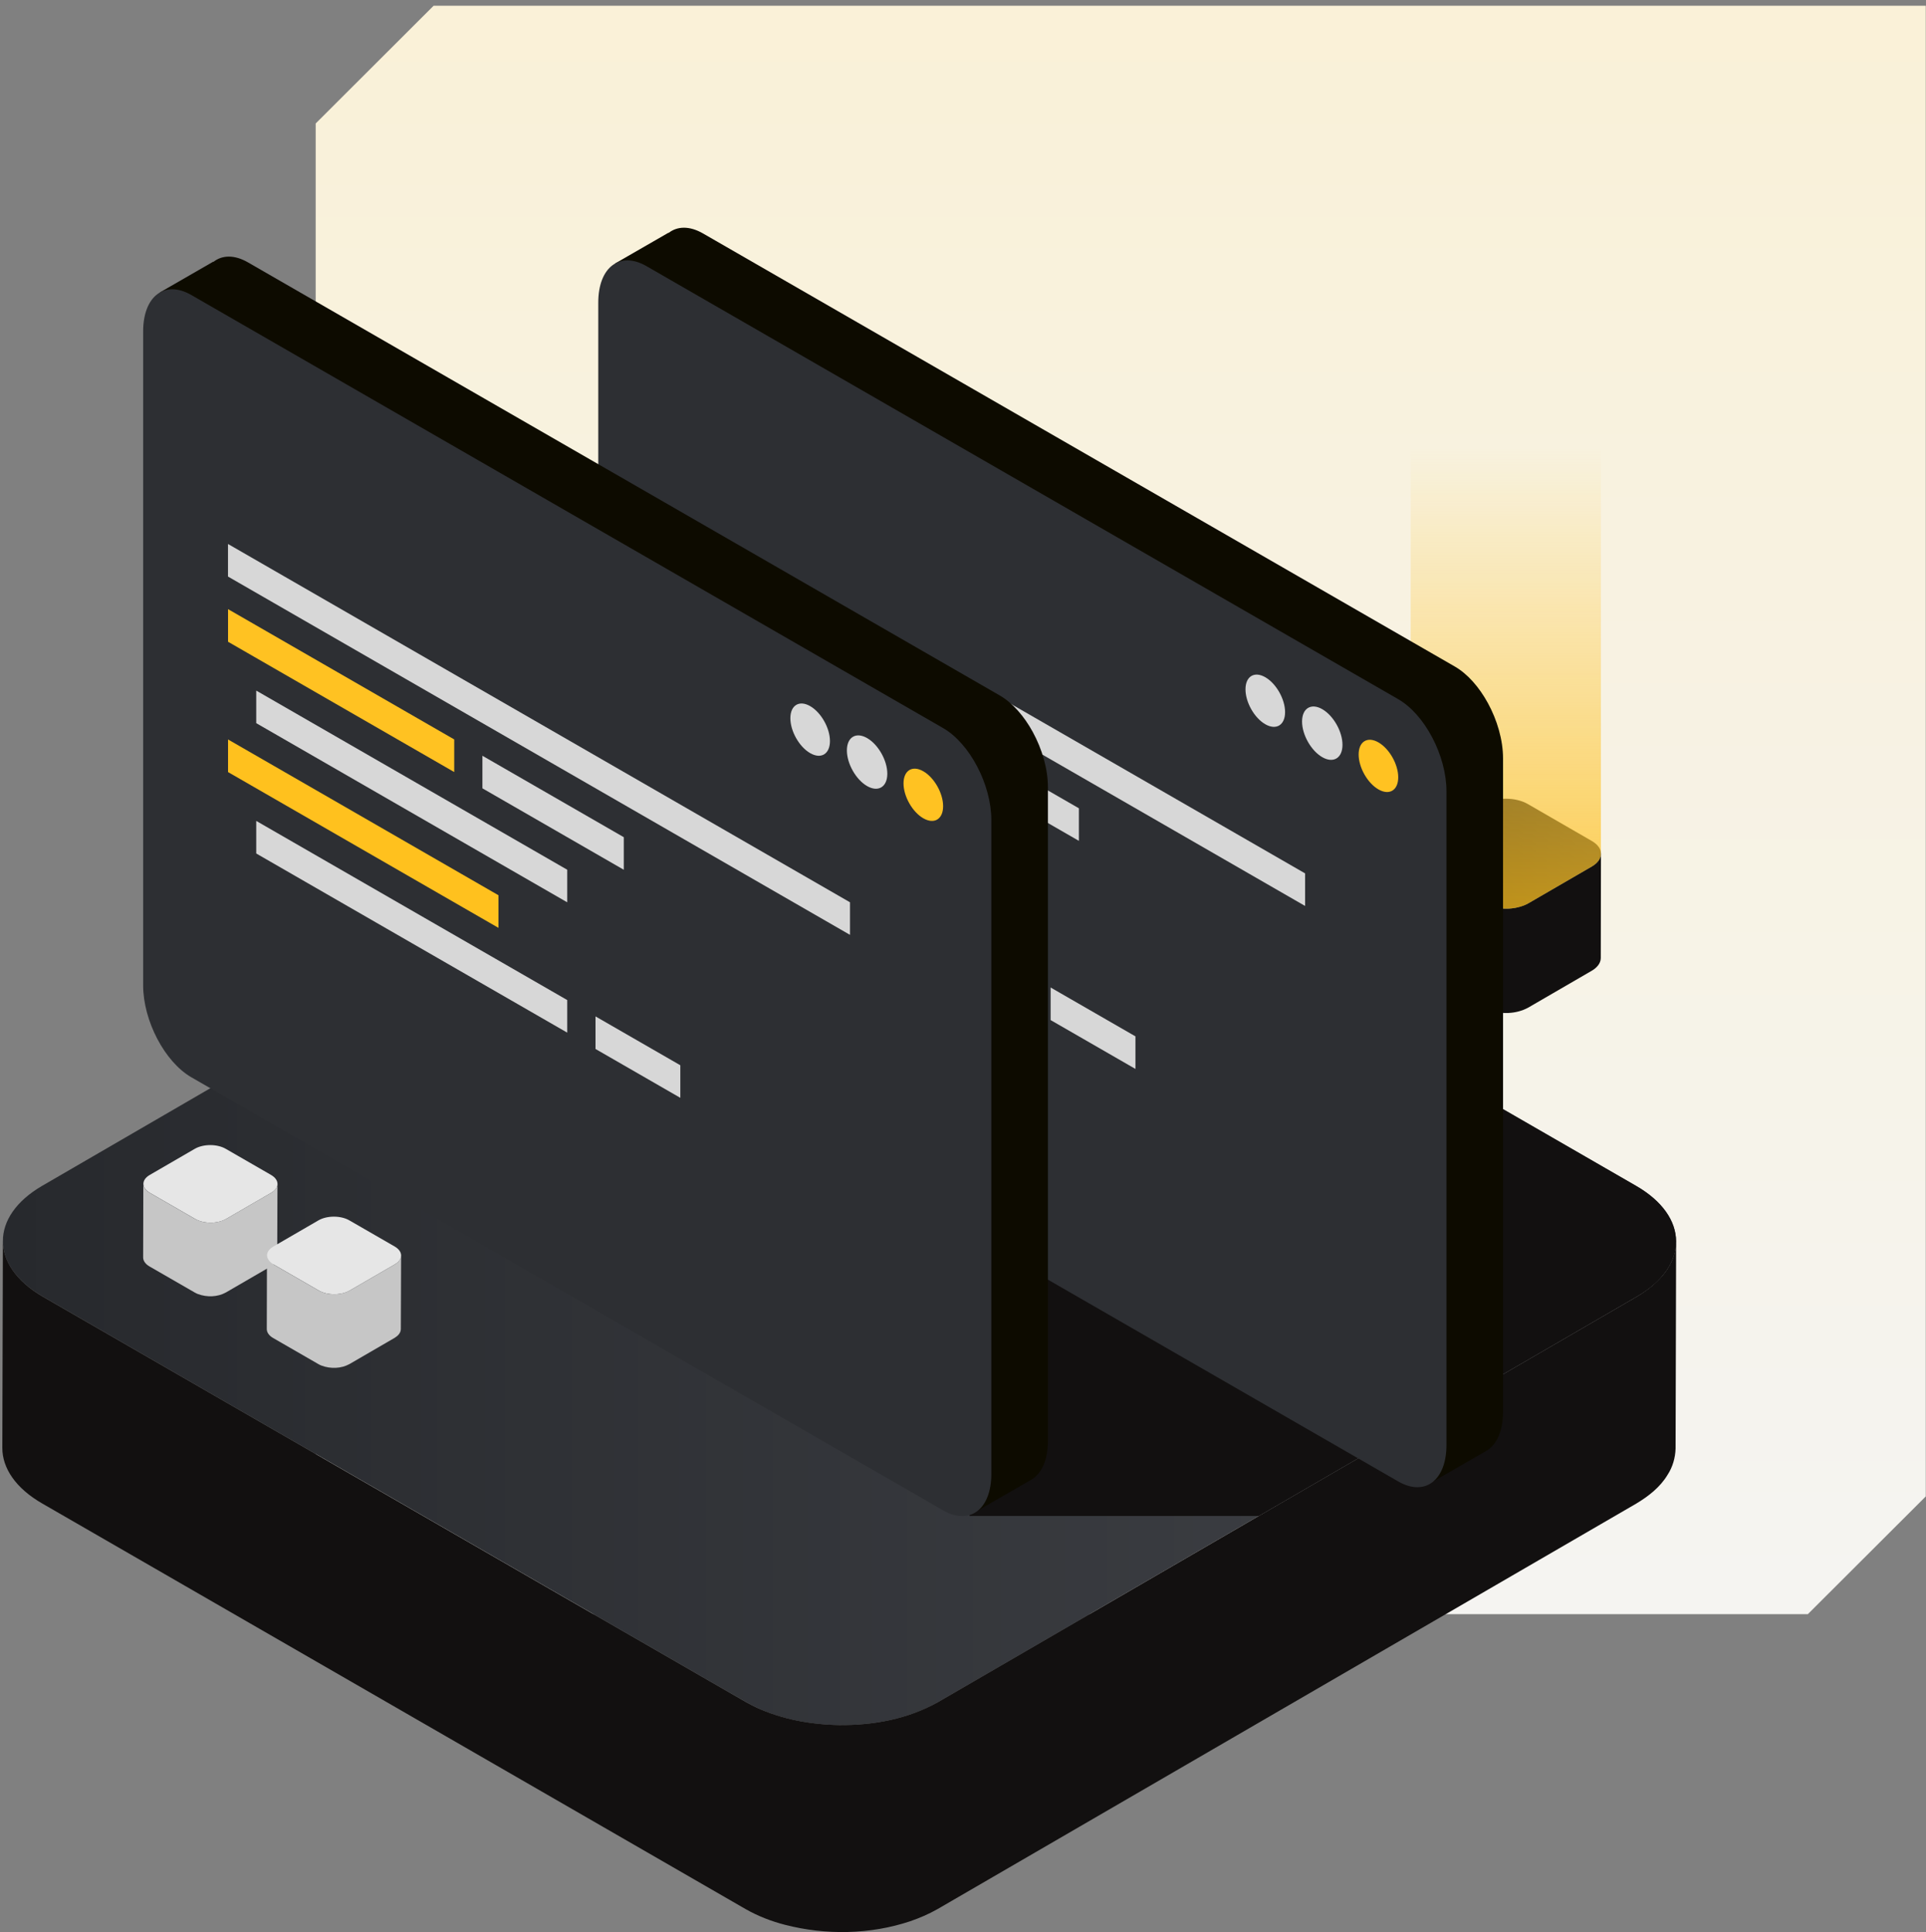 <?xml version="1.0" encoding="utf-8"?>
<svg xmlns="http://www.w3.org/2000/svg" width="296" height="297" viewBox="0 0 296 297" fill="none">
<rect x="0" y="0" width="296" height="297" fill="#808080" stroke="none"/>
<path d="M48.516 18.979L66.637 0.885H295.965V229.998L277.844 248.092H48.516V18.979Z" fill="url(#paint0_linear_16625_33737)"/>
<path d="M244.642 129.261C246.51 130.335 246.524 132.087 244.671 133.161L234.879 138.842C233.025 139.915 229.997 139.915 228.13 138.842L218.267 133.147C216.4 132.073 216.385 130.321 218.253 129.247L228.045 123.566C229.898 122.492 232.912 122.492 234.78 123.566L244.642 129.261Z" fill="url(#paint1_linear_16625_33737)"/>
<path d="M246.046 131.225C246.031 132.087 245.366 132.751 244.659 133.161L234.867 138.842C234.103 139.266 233.226 139.492 232.363 139.605C230.92 139.746 229.392 139.548 228.118 138.842L218.256 133.147C217.322 132.61 216.841 131.889 216.855 131.183L216.812 147.235C216.812 147.942 217.279 148.663 218.213 149.2L228.076 154.894C228.288 155.021 228.514 155.134 228.769 155.219C230.707 155.94 233 155.869 234.825 154.894C234.882 154.866 244.631 149.2 244.687 149.171C245.366 148.762 246.003 148.111 246.017 147.264L246.046 131.225Z" fill="#121010"/>
<path d="M246.052 68.796H216.805V131.197H216.847C216.847 131.904 217.314 132.625 218.248 133.162L228.11 138.856C229.978 139.93 232.992 139.93 234.86 138.856L244.651 133.176C245.585 132.639 246.038 131.918 246.038 131.211V68.796H246.052Z" fill="url(#paint2_linear_16625_33737)"/>
<path d="M157.281 185.12C156.305 185.12 155.357 184.612 154.833 183.707C154.055 182.351 154.508 180.627 155.866 179.85L220.983 142.248C222.341 141.47 224.067 141.923 224.846 143.279C225.624 144.636 225.171 146.36 223.813 147.137L158.696 184.739C158.257 184.993 157.762 185.12 157.281 185.12Z" fill="#FDBB2B"/>
<path d="M251.442 182.266C259.606 186.971 259.649 194.588 251.541 199.293L144.145 261.624C136.038 266.329 122.85 266.329 114.686 261.624L6.597 199.293C-1.567 194.588 -1.61 186.957 6.498 182.251L113.893 119.921C122.001 115.215 135.174 115.215 143.339 119.921L251.442 182.266Z" fill="url(#paint3_linear_16625_33737)"/>
<path d="M251.541 199.293C259.649 194.588 259.606 186.971 251.442 182.266L195.495 150H149V233H193.464L251.541 199.293Z" fill="#121010"/>
<path d="M257.543 191.45C257.232 194.969 254.444 197.583 251.543 199.293L144.148 261.623C139.563 264.209 134.201 265.199 128.965 265.142C124.607 265.071 120.193 264.266 116.216 262.429C115.693 262.175 115.184 261.92 114.688 261.638L6.599 199.307C2.496 196.933 0.444 193.824 0.444 190.729L0.359 222.524C0.345 225.632 2.397 228.741 6.515 231.101L114.603 293.432C116.5 294.506 118.551 295.311 120.674 295.848C126.928 297.459 133.734 297.346 139.875 295.297C141.318 294.803 142.761 294.181 144.077 293.432L251.473 231.101C253.355 229.971 255.152 228.572 256.284 226.678C257.062 225.491 257.472 224.064 257.515 222.651L257.599 190.857C257.599 191.054 257.557 191.252 257.543 191.45Z" fill="#121010"/>
<path d="M41.654 180.585C42.97 181.348 42.984 182.578 41.668 183.341L34.749 187.354C33.433 188.117 31.311 188.117 29.995 187.354L23.033 183.341C21.717 182.578 21.703 181.348 23.019 180.585L29.938 176.572C31.254 175.809 33.377 175.809 34.692 176.572L41.654 180.585Z" fill="#E6E6E6"/>
<path d="M42.644 181.97C42.63 182.578 42.163 183.044 41.668 183.341L34.749 187.354C34.211 187.651 33.589 187.806 32.98 187.891C31.961 187.99 30.886 187.849 29.98 187.354L23.019 183.341C22.354 182.96 22.028 182.451 22.028 181.956L22 193.275C22 193.77 22.326 194.278 22.991 194.66L29.952 198.673C30.108 198.758 30.263 198.843 30.433 198.899C31.806 199.408 33.419 199.365 34.706 198.659C34.749 198.631 41.625 194.646 41.668 194.617C42.149 194.321 42.602 193.869 42.602 193.275L42.644 181.97Z" fill="#C6C6C6"/>
<path d="M60.654 191.585C61.97 192.348 61.984 193.578 60.668 194.341L53.749 198.354C52.433 199.117 50.311 199.117 48.995 198.354L42.033 194.341C40.717 193.578 40.703 192.348 42.019 191.585L48.938 187.572C50.254 186.809 52.377 186.809 53.692 187.572L60.654 191.585Z" fill="#E6E6E6"/>
<path d="M61.644 192.97C61.63 193.578 61.163 194.044 60.668 194.341L53.749 198.354C53.211 198.651 52.589 198.806 51.98 198.891C50.961 198.99 49.886 198.849 48.98 198.354L42.019 194.341C41.354 193.96 41.028 193.451 41.028 192.956L41 204.275C41 204.77 41.325 205.278 41.99 205.66L48.952 209.673C49.108 209.758 49.263 209.843 49.433 209.899C50.806 210.408 52.419 210.365 53.706 209.659C53.749 209.631 60.625 205.646 60.668 205.617C61.149 205.321 61.602 204.869 61.602 204.275L61.644 192.97Z" fill="#C6C6C6"/>
<path fill-rule="evenodd" clip-rule="evenodd" d="M102.756 35.802C104.102 34.746 105.979 34.691 108.054 35.887L223.585 102.445C225.551 103.577 227.34 105.629 228.666 108.058L228.667 108.059C230.102 110.683 230.997 113.75 230.997 116.578V217.012C230.997 219.989 230.004 222.088 228.433 222.992L219.743 227.999L219.759 220.399L108.054 156.045C103.963 153.689 100.642 147.356 100.642 141.912V44.048L94.516 40.505L102.717 35.78L102.756 35.802Z" fill="#0D0B00"/>
<path fill-rule="evenodd" clip-rule="evenodd" d="M222.301 121.603C222.301 116.157 218.979 109.822 214.888 107.465L99.358 40.907C95.267 38.55 91.945 41.058 91.945 46.504V147.001C91.945 152.447 95.267 158.783 99.358 161.14L214.888 227.698C218.979 230.055 222.301 227.546 222.301 222.1V121.603Z" fill="#2D2F33"/>
<path d="M211.847 121.331C213.527 122.299 214.889 121.466 214.889 119.471C214.889 117.475 213.527 115.073 211.847 114.105C210.167 113.137 208.805 113.97 208.805 115.965C208.805 117.961 210.167 120.363 211.847 121.331Z" fill="#FFC222"/>
<path d="M203.215 116.377C204.93 117.366 206.321 116.515 206.321 114.478C206.321 112.441 204.93 109.988 203.215 109C201.5 108.012 200.109 108.862 200.109 110.899C200.109 112.937 201.5 115.389 203.215 116.377Z" fill="#D7D7D7"/>
<path d="M194.456 111.315C196.137 112.283 197.499 111.45 197.499 109.455C197.499 107.459 196.137 105.057 194.456 104.089C192.776 103.121 191.414 103.954 191.414 105.95C191.414 107.945 192.776 110.347 194.456 111.315Z" fill="#D7D7D7"/>
<path d="M139.754 109.21L104.992 89.183V94.196L139.754 114.223V109.21Z" fill="#FFC222"/>
<path d="M146.555 133.159L104.992 109.214V114.227L146.555 138.172V133.159Z" fill="#FFC11E"/>
<path d="M200.578 134.241L104.984 79.168V84.174L200.578 139.247V134.241Z" fill="#D7D7D7"/>
<path d="M165.812 124.235L144.087 111.718V116.724L165.812 129.241V124.235Z" fill="#D7D7D7"/>
<path d="M157.122 129.239L109.325 101.703V106.709L157.122 134.245V129.239Z" fill="#D7D7D7"/>
<path d="M157.122 149.27L109.325 121.733V126.74L157.122 154.276V149.27Z" fill="#D7D7D7"/>
<path d="M174.503 159.289L161.467 151.779V156.786L174.503 164.296V159.289Z" fill="#D7D7D7"/>
<path fill-rule="evenodd" clip-rule="evenodd" d="M32.811 40.243C34.157 39.188 36.034 39.132 38.109 40.328L153.639 106.886C155.606 108.019 157.394 110.07 158.721 112.499L158.721 112.5C160.156 115.124 161.052 118.191 161.052 121.019V221.453C161.052 224.43 160.059 226.529 158.488 227.433L149.798 232.44L149.814 224.84L38.109 160.487C34.018 158.13 30.697 151.797 30.697 146.354V48.489L24.57 44.946L32.771 40.221L32.811 40.243Z" fill="#0D0B00"/>
<path fill-rule="evenodd" clip-rule="evenodd" d="M152.355 126.044C152.355 120.598 149.034 114.263 144.943 111.906L29.413 45.348C25.321 42.991 22 45.499 22 50.945L22 151.442C22 156.888 25.321 163.224 29.413 165.581L144.943 232.139C149.034 234.496 152.355 231.987 152.355 226.541V126.044Z" fill="#2D2F33"/>
<path d="M141.902 125.772C143.582 126.74 144.944 125.907 144.944 123.912C144.944 121.917 143.582 119.514 141.902 118.546C140.221 117.578 138.859 118.411 138.859 120.407C138.859 122.402 140.221 124.804 141.902 125.772Z" fill="#FFC222"/>
<path d="M133.262 120.818C134.977 121.806 136.368 120.956 136.368 118.919C136.368 116.882 134.977 114.429 133.262 113.441C131.547 112.453 130.156 113.303 130.156 115.34C130.156 117.378 131.547 119.83 133.262 120.818Z" fill="#D7D7D7"/>
<path d="M124.511 115.757C126.191 116.725 127.553 115.892 127.553 113.896C127.553 111.901 126.191 109.499 124.511 108.531C122.831 107.563 121.469 108.395 121.469 110.391C121.469 112.386 122.831 114.789 124.511 115.757Z" fill="#D7D7D7"/>
<path d="M69.808 113.651L35.047 93.624V98.637L69.808 118.664V113.651Z" fill="#FFC222"/>
<path d="M76.609 137.6L35.047 113.655V118.668L76.609 142.613V137.6Z" fill="#FFC11E"/>
<path d="M130.633 138.682L35.039 83.609V88.616L130.633 143.688V138.682Z" fill="#D7D7D7"/>
<path d="M95.867 128.676L74.141 116.159V121.166L95.867 133.682V128.676Z" fill="#D7D7D7"/>
<path d="M87.177 133.68L39.38 106.144V111.15L87.177 138.687V133.68Z" fill="#D7D7D7"/>
<path d="M87.177 153.711L39.38 126.174V131.181L87.177 158.717V153.711Z" fill="#D7D7D7"/>
<path d="M104.557 163.73L91.522 156.221V161.227L104.557 168.737V163.73Z" fill="#D7D7D7"/>
<defs>
<linearGradient id="paint0_linear_16625_33737" x1="169.133" y1="-14.432" x2="169.133" y2="272.362" gradientUnits="userSpaceOnUse">
<stop stop-color="#FAF1D6"/>
<stop offset="1" stop-color="#F4F4F4"/>
</linearGradient>
<linearGradient id="paint1_linear_16625_33737" x1="224.601" y1="138.907" x2="238.278" y2="123.5" gradientUnits="userSpaceOnUse">
<stop stop-color="#27292D"/>
<stop offset="1" stop-color="#404247"/>
</linearGradient>
<linearGradient id="paint2_linear_16625_33737" x1="231.436" y1="139.659" x2="231.436" y2="68.801" gradientUnits="userSpaceOnUse">
<stop stop-color="#FFBE12" stop-opacity="0.7"/>
<stop offset="1" stop-color="#FFBE12" stop-opacity="0"/>
</linearGradient>
<linearGradient id="paint3_linear_16625_33737" x1="0.447" y1="190.784" x2="257.594" y2="190.784" gradientUnits="userSpaceOnUse">
<stop stop-color="#27292D"/>
<stop offset="1" stop-color="#404247"/>
</linearGradient>
</defs>
</svg>